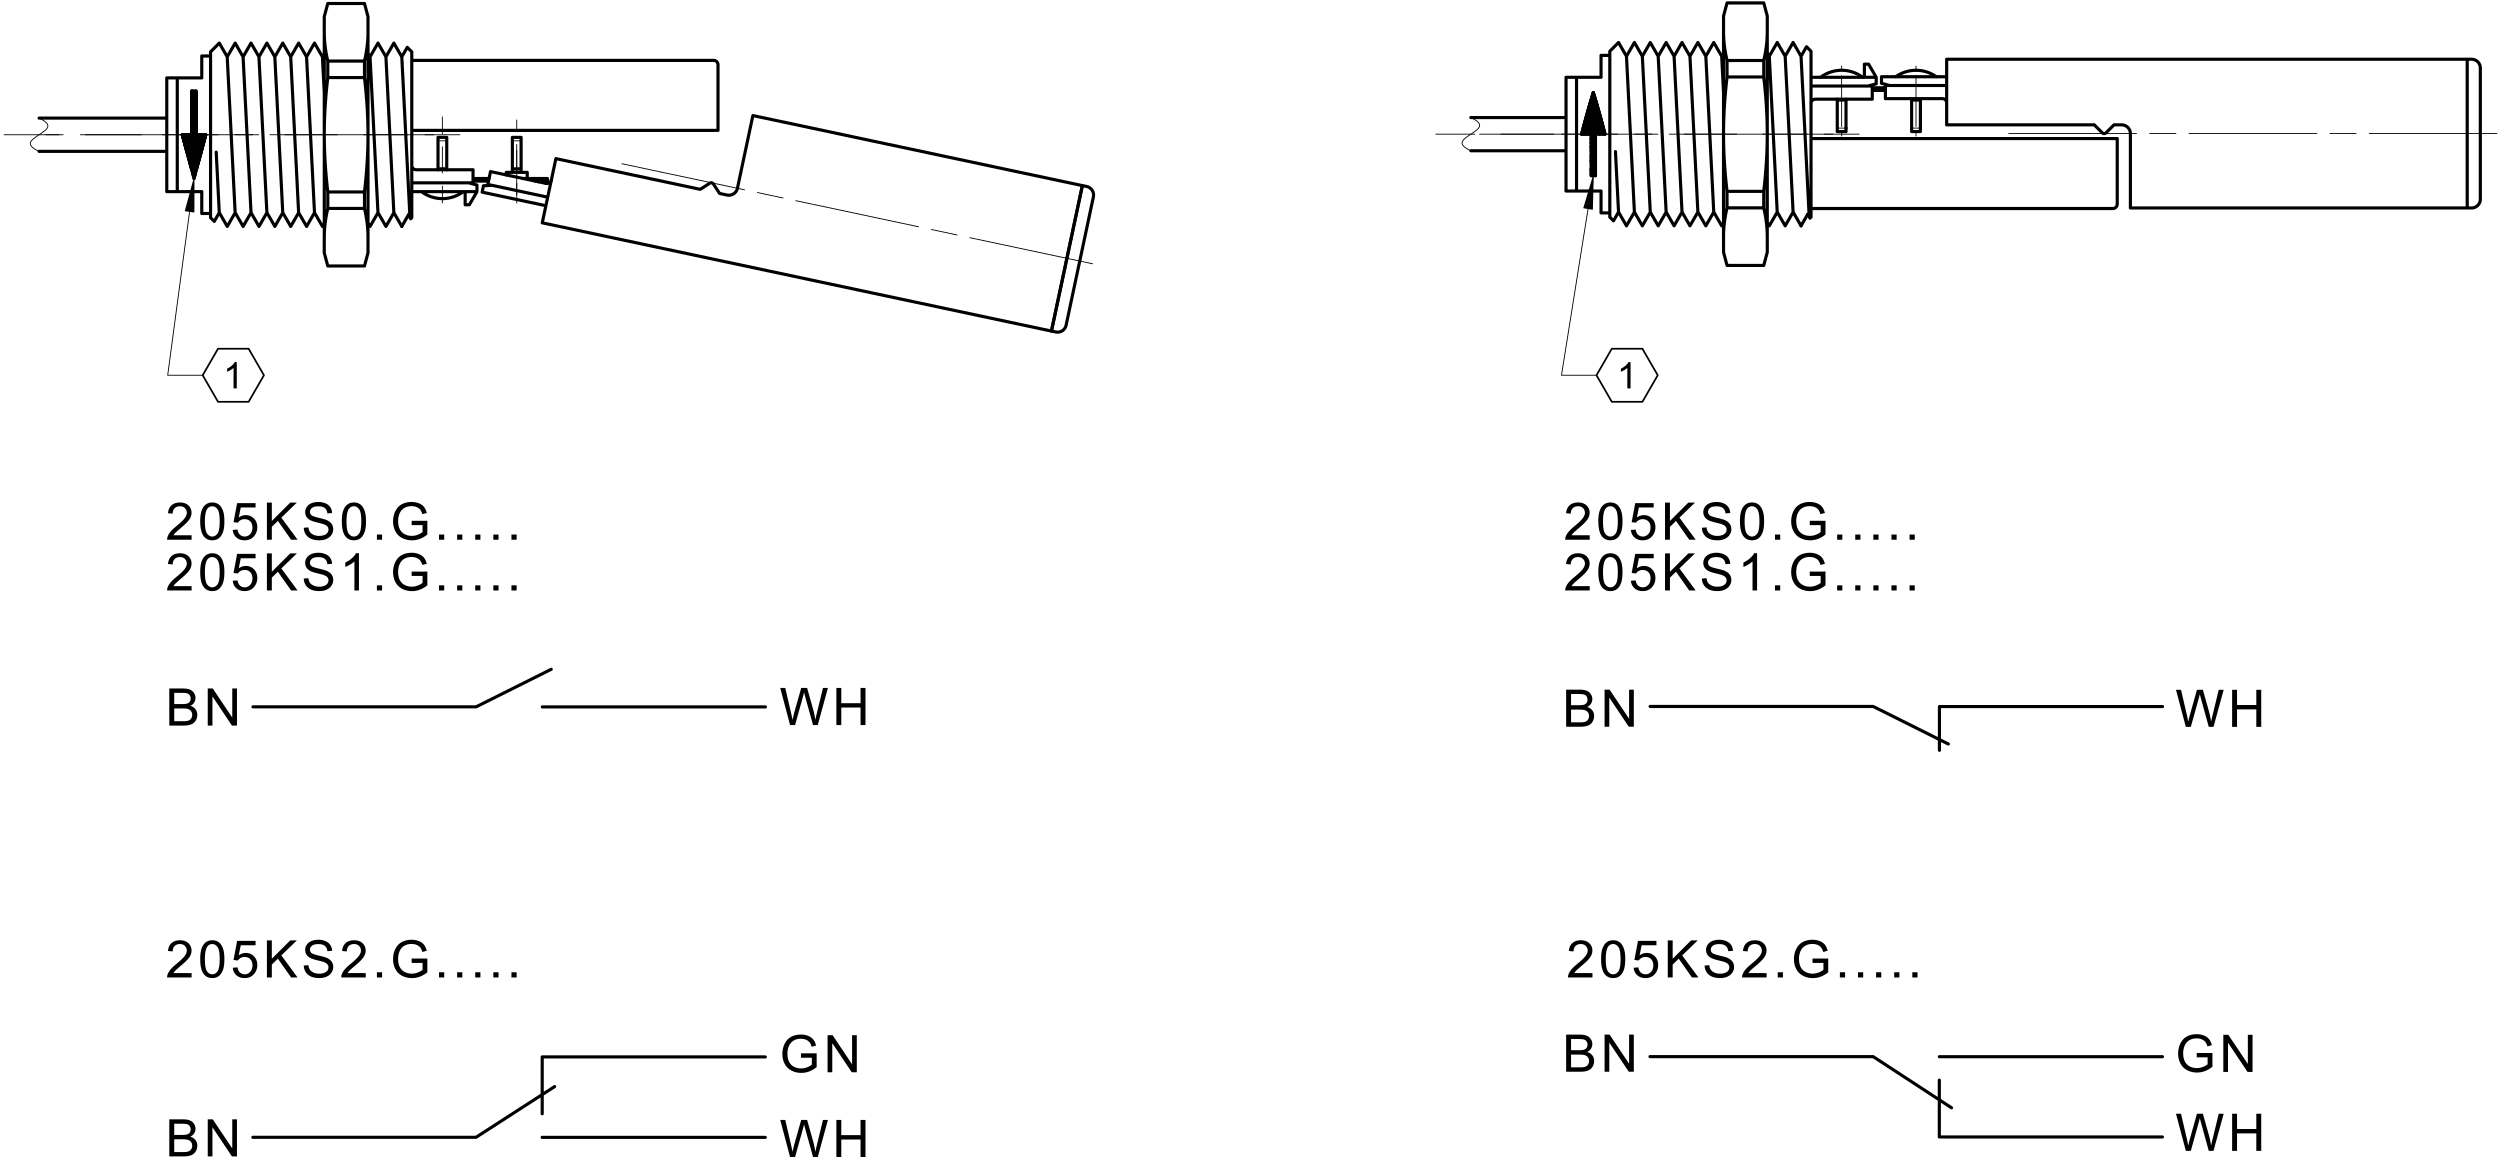 <svg fill="#000000" viewBox="0 0 540 250.67" xmlns="http://www.w3.org/2000/svg"><path d="m404.6 228.23 16.93 11.054m-318.72 6.378 16.99-10.96m-16.99 10.96h-48.19m364.3-93.046h48.188m-412.46 0.064h48.188m14.304 0.01h48.19m301.75 92.9h-48.19m-62.466-92.995h48.19m14.303 0.021v9.45m-0.026 83.524v-12.282m-14.278-80.712 16.227 8.113m46.246 67.539h-48.189m-316.06-75.568 16.228-8.113m285.53 83.663h-48.19m-239.29 12.347v-12.282m48.182 17.381h-48.187m48.194-17.381h-48.19" fill="none" stroke="#000" stroke-linecap="round" stroke-linejoin="round" stroke-miterlimit="10" stroke-width=".68"/><path d="M338.288 231.495v-8.014h3.007l.572.028.49.082.408.137.344.19.29.249.234.309.176.341.107.352.035.362-.07.5-.209.469-.217.281-.28.244-.344.206.446.176.372.242.298.31.217.362.132.404.043.447-.06.543-.18.506-.264.427-.32.316-.396.23-.486.169-.376.073-.429.044-.484.015zm1.061-4.646h1.734l.604-.024.406-.07.354-.16.253-.238.155-.314.053-.386-.05-.374-.142-.326-.232-.256-.315-.158-.293-.064-.405-.039-.52-.013h-1.602zm0 3.7h1.995l.437-.01.284-.029.338-.086.274-.132.226-.187.18-.256.118-.316.039-.361-.056-.419-.173-.357-.275-.282-.364-.183-.31-.076-.39-.046-.47-.014h-1.853v2.754M346.59 231.495v-8.014h1.086l4.21 6.292v-6.292h1.017v8.014h-1.088l-4.21-6.297v6.297M472.14 157.007l-2.127-8.014h1.088l1.314 5.666.088.41.081.41.075.406.296-1.228.065-.252 1.525-5.412h1.279l1.31 4.652.145.582.124.568.105.553.087.537.081-.393.095-.421 1.48-6.078h1.066l-2.198 8.014h-1.023l-1.857-6.723-.082-.323-.122.512-.114.428-1.7 6.106M482.139 157.007v-8.014h1.061v3.29h4.164v-3.29h1.06v8.014h-1.06v-3.778H483.2v3.778M36.57 249.788v-8.012h3.007l.572.027.49.082.409.136.344.19.29.25.235.31.176.34.104.351.036.364-.069.498-.21.47-.217.282-.28.244-.343.206.446.175.372.242.296.31.219.362.132.405.042.445-.06.544-.18.506-.264.426-.321.318-.394.23-.485.168-.377.072-.43.044-.483.015zm1.062-4.645h1.732l.605-.024.407-.07.353-.16.254-.238.154-.315.054-.385-.048-.375-.146-.325-.23-.256-.315-.16-.293-.063-.407-.038-.519-.013h-1.601zm0 3.7h1.995l.437-.01.284-.029.336-.088.276-.13.224-.188.18-.255.12-.316.039-.362-.056-.417-.174-.359-.274-.282-.364-.181-.31-.077-.39-.046-.471-.015h-1.852v2.755M44.872 249.788v-8.012h1.087l4.21 6.29v-6.29h1.015v8.012h-1.088l-4.208-6.296v6.296M170.657 156.61l-2.126-8.012h1.088l1.313 5.665.088.41.081.41.075.408.296-1.23.064-.252 1.525-5.41h1.279l1.31 4.652.145.58.125.569.104.552.087.539.082-.394.095-.422 1.479-6.077h1.066l-2.197 8.012h-1.023l-1.858-6.72-.082-.325-.121.511-.113.43-1.7 6.104M180.657 156.61v-8.012h1.06v3.291h4.164v-3.29h1.062v8.011h-1.062v-3.776h-4.164v3.776M36.57 156.725v-8.011h3.007l.572.026.49.082.409.138.344.19.29.248.235.31.176.341.104.351.036.363-.069.498-.21.468-.217.285-.28.243-.343.206.446.174.372.243.296.31.219.362.132.405.042.446-.06.544-.18.505-.264.427-.321.316-.394.232-.485.168-.377.072-.43.043-.483.015zm1.062-4.645h1.732l.605-.023.407-.07.353-.16.254-.239.154-.315.054-.385-.048-.373-.146-.326-.23-.257-.315-.159-.293-.064-.407-.037-.519-.013h-1.601zm0 3.7h1.995l.437-.01.284-.029.336-.086.276-.131.224-.188.18-.256.12-.317.039-.36-.056-.418-.174-.358-.274-.283-.364-.183-.31-.076-.39-.045-.471-.015h-1.852v2.755M44.872 156.725v-8.011h1.087l4.21 6.29v-6.29h1.015v8.011h-1.088l-4.208-6.297v6.297M472.14 248.583l-2.127-8.012h1.088l1.314 5.663.088.411.081.41.075.407.296-1.229.065-.252 1.525-5.41h1.279l1.31 4.651.145.582.124.568.105.552.087.538.081-.393.095-.421 1.48-6.077h1.066l-2.198 8.012h-1.023l-1.857-6.723-.082-.323-.122.512-.114.428-1.7 6.106M482.139 248.583v-8.012h1.061v3.29h4.164v-3.29h1.06v8.012h-1.06v-3.776H483.2v3.776M173.007 228.467v-.94l3.393-.006v2.974l-.393.291-.4.255-.407.216-.412.179-.417.136-.424.097-.43.058-.434.02-.464-.02-.447-.062-.43-.1-.411-.14-.396-.181-.451-.283-.393-.337-.334-.396-.276-.45-.176-.392-.138-.409-.099-.426-.059-.446-.02-.464.019-.46.059-.45.097-.436.136-.423.176-.41.272-.477.325-.409.38-.345.432-.279.379-.177.401-.138.423-.098.445-.059.468-.019.56.031.523.094.485.16.438.21.366.26.3.31.246.37.201.437.161.506-.957.262-.201-.546-.247-.416-.325-.315-.442-.243-.342-.118-.368-.072-.392-.023-.463.025-.42.074-.375.125-.478.255-.379.325-.287.377-.217.415-.133.379-.096.396-.058.41-.018.427.022.513.068.47.115.427.16.383.285.44.36.356.432.275.48.194.5.117.518.038.456-.028.448-.088.441-.145.401-.183.332-.19.26-.195v-1.493M178.755 231.61v-8.013h1.088l4.208 6.291v-6.29h1.016v8.011h-1.088l-4.208-6.295v6.295M474.49 228.39v-.94l3.394-.006v2.972l-.393.293-.4.255-.407.216-.412.177-.419.136-.422.098-.431.058-.433.02-.464-.02-.447-.06-.43-.101-.413-.14-.394-.181-.452-.283-.394-.339-.333-.394-.276-.45-.176-.392-.139-.409-.098-.427-.059-.446-.02-.463.02-.461.059-.448.097-.438.136-.422.175-.412.273-.475.325-.41.379-.345.433-.278.379-.178.4-.137.423-.099.446-.058.467-.02.561.032.523.094.485.158.436.212.368.26.3.31.246.37.201.436.16.506-.957.263-.202-.548-.246-.415-.326-.313-.438-.245-.344-.118-.368-.07-.394-.024-.462.024-.419.074-.376.126-.479.254-.378.324-.287.379-.216.414-.135.38-.094.395-.059.41-.019.427.023.516.07.469.114.426.16.382.285.44.359.357.432.275.48.194.5.116.519.04.454-.03.448-.087.442-.147.401-.181.332-.19.261-.197v-1.492M480.237 231.532v-8.012h1.087l4.21 6.29v-6.29h1.017v8.012h-1.09l-4.206-6.296v6.296M338.288 156.976v-8.013h3.007l.572.026.49.083.408.137.344.191.29.25.234.307.176.341.107.351.035.365-.07.496-.209.47-.217.283-.28.244-.344.205.446.176.372.241.298.31.217.364.132.404.043.445-.06.545-.18.504-.264.427-.32.317-.396.231-.486.168-.376.072-.429.045-.484.015zm1.061-4.647h1.734l.604-.022.406-.07.354-.161.253-.239.155-.313.053-.385-.05-.375-.142-.325-.232-.258-.315-.157-.293-.064-.405-.039-.52-.012h-1.602zm0 3.7h1.995l.437-.01.284-.028.338-.087.274-.13.226-.189.18-.254.118-.317.039-.362-.056-.418-.173-.358-.275-.283-.364-.181-.31-.076-.39-.045-.47-.016h-1.853v2.754M346.59 156.976v-8.013h1.086l4.21 6.29v-6.29h1.017v8.013h-1.088l-4.21-6.297v6.297M170.657 249.919l-2.126-8.014h1.088l1.313 5.666.088.41.081.408.075.408.296-1.228.064-.253 1.525-5.41h1.279l1.31 4.651.145.582.125.568.104.553.087.537.082-.393.095-.421 1.479-6.078h1.066l-2.197 8.014h-1.023l-1.858-6.723-.082-.323-.121.51-.113.43-1.7 6.106M180.657 249.919v-8.014h1.06v3.29h4.164v-3.29h1.062v8.014h-1.062v-3.778h-4.164v3.778" fill-rule="evenodd"/><path d="m0.885 29.104h11.902m5.67 0h11.338m5.669 0h11.901m-19.465 0h2.647m5.669 0h11.339m5.669 0h2.645m43.464 0h-20.786m-5.67 0h-11.337m-5.67 0h-20.788m76.535 3.4v11.344m198.53-14.872h8.389m5.669 0h11.339m5.669 0h8.39m-19.466 0h2.645m5.67 0h11.338m5.668 0h2.647m43.464 0h-20.787m-5.668 0h-11.34m-5.669 0h-20.788" fill="none" stroke="#000" stroke-linecap="round" stroke-linejoin="round" stroke-miterlimit="10" stroke-width=".189"/><path d="M41.385 115.624v.952h-5.294l.023-.352.091-.336.162-.36.214-.352.27-.352.247-.272.298-.296.348-.312.884-.744.421-.376.354-.336.285-.304.217-.272.255-.408.154-.392.05-.384-.105-.536-.315-.448-.305-.224-.363-.136-.42-.04-.441.048-.38.136-.316.24-.236.32-.146.392-.049.472-1.012-.104.088-.536.16-.464.23-.4.303-.328.368-.256.427-.184.484-.112.541-.04.547.04.486.12.427.2.367.28.293.336.21.376.126.416.043.456-.05.48-.147.464-.16.32-.219.32-.277.336-.264.288-.342.328-.415.376-1.012.864-.38.336-.238.232-.23.264-.185.264M43.243 112.624l.012-.552.035-.496.057-.456.081-.416.104-.368.228-.536.29-.448.352-.352.418-.264.485-.16.55-.048.413.032.376.08.341.152.307.192.268.256.23.296.195.352.167.4.136.44.079.384.056.44.034.504.011.568-.01.536-.037.504-.057.456-.081.408-.104.376-.227.528-.29.448-.353.36-.416.264-.485.152-.553.056-.548-.056-.487-.152-.424-.264-.361-.36-.284-.448-.223-.552-.159-.656-.096-.752zm1.01 0l.019.736.055.632.092.52.129.424.166.312.333.36.38.224.428.072.428-.08.378-.216.331-.36.167-.32.13-.416.094-.528.056-.632.018-.728-.018-.744-.056-.632-.093-.52-.131-.424-.167-.312-.332-.36-.381-.216-.435-.072-.421.064-.362.192-.3.312-.182.344-.143.44-.101.544-.062.64-.02.744M50.27 114.472l1.033-.088.109.464.178.376.242.296.464.288.548.096.45-.064.4-.176.353-.296.272-.4.165-.472.055-.552-.054-.52-.158-.448-.266-.36-.344-.272-.412-.16-.478-.056-.452.056-.406.16-.34.248-.26.312-.925-.12.776-4.112h3.985v.936h-3.197l-.432 2.152.488-.28.505-.168.52-.056.504.048.464.136.422.232.38.312.317.392.226.44.134.496.047.544-.04.528-.119.488-.199.448-.277.416-.33.352-.377.272-.421.192-.465.12-.511.04-.521-.04-.472-.112-.423-.192-.37-.272-.309-.328-.234-.384-.16-.432M57.65 116.576v-8.016h1.062v3.976l3.979-3.976h1.437l-3.361 3.248 3.509 4.768h-1.4l-2.852-4.056-1.312 1.28v2.776M65.602 114l1-.088.117.544.21.448.334.344.476.272.38.136.41.08.44.024.57-.048.501-.136.404-.208.284-.28.172-.336.057-.352-.054-.352-.164-.304-.29-.264-.432-.216-.3-.096-.477-.128-.65-.16-.509-.136-.429-.128-.345-.12-.263-.12-.35-.216-.286-.248-.223-.28-.208-.472-.07-.528.04-.392.113-.384.192-.352.265-.328.335-.272.405-.208.458-.152.49-.088.523-.032.57.032.522.096.476.16.421.224.35.28.28.336.205.392.132.416.055.456-1.016.08-.099-.464-.185-.384-.274-.304-.363-.216-.466-.128-.564-.04-.584.04-.468.112-.353.2-.328.384-.11.464.079.392.233.32.215.136.337.144.46.144.584.152.598.136.494.136.394.12.29.112.426.232.345.28.263.312.185.344.11.376.038.416-.041.416-.122.4-.203.392-.28.344-.351.296-.424.24-.475.168-.513.104-.554.04-.521-.024-.479-.056-.434-.104-.39-.136-.454-.248-.384-.312-.316-.392-.234-.44-.145-.488M73.83 112.624l.013-.552.033-.496.059-.456.081-.416.104-.368.228-.536.29-.448.352-.352.418-.264.485-.16.55-.048.413.032.376.08.341.152.307.192.268.256.23.296.195.352.167.4.135.44.08.384.054.44.035.504.012.568-.012.536-.035.504-.057.456-.081.408-.104.376-.227.528-.29.448-.354.36-.415.264-.485.152-.553.056-.548-.056-.487-.152-.424-.264-.361-.36-.286-.448-.22-.552-.16-.656-.096-.752zm1.011 0l.019.736.055.632.092.52.129.424.164.312.335.36.38.224.428.072.428-.08.378-.216.331-.36.167-.32.13-.416.094-.528.056-.632.017-.728-.017-.744-.056-.632-.094-.52-.13-.424-.167-.312-.332-.36-.381-.216-.435-.072-.423.064-.358.192-.3.312-.184.344-.143.44-.101.544-.062.64-.02.744M81.41 116.576h1.12v-1.12h-1.12zM88.917 113.432v-.944h3.393v2.968l-.393.296-.4.256-.407.208-.413.184-.416.136-.424.096-.429.056-.435.024-.464-.024-.446-.056-.43-.104-.413-.144-.395-.176-.452-.28-.393-.344-.333-.392-.275-.448-.177-.392-.139-.408-.097-.432-.06-.448-.019-.456.019-.464.058-.448.098-.44.135-.424.175-.408.274-.472.325-.416.38-.344.432-.28.379-.176.4-.136.422-.096.447-.064.466-.016.562.032.523.096.485.152.436.216.368.256.3.312.244.368.203.44.16.504-.956.264-.203-.544-.247-.416-.325-.32-.44-.24-.343-.12-.368-.072-.392-.024-.462.024-.42.08-.375.12-.48.256-.378.328-.287.376-.217.416-.134.376-.095.4-.057.408-.019.424.023.52.068.464.114.432.16.376.286.44.359.36.433.272.479.2.5.112.518.04.455-.032.448-.08.441-.152.403-.176.33-.192.262-.2v-1.488M94.828 116.576h1.12v-1.12h-1.12zM98.74 116.576h1.12v-1.12h-1.12zM102.65 116.576h1.12v-1.12h-1.12zM106.561 116.576h1.121v-1.12h-1.12zM110.473 116.576h1.12v-1.12h-1.12zM41.385 126.6v.945h-5.294l.023-.348.091-.336.162-.358.214-.355.27-.352.247-.272.298-.293.348-.315.884-.744.421-.375.354-.338.285-.304.217-.267.255-.412.154-.395.05-.378-.105-.539-.315-.445-.305-.226-.363-.134-.42-.045-.441.047-.38.142-.316.237-.236.321-.146.394-.049.466-1.012-.105.088-.53.16-.465.23-.397.303-.33.368-.262.427-.184.484-.112.541-.04.547.04.486.12.427.2.367.283.293.338.21.378.126.416.043.453-.05.477-.147.468-.16.316-.219.325-.277.338-.264.28-.342.33-.415.375-1.012.868-.38.336-.238.232-.23.264-.185.267M43.243 123.593l.012-.545.035-.503.057-.456.081-.413.104-.367.228-.536.29-.446.352-.36.418-.255.485-.16.55-.056.413.032.376.088.341.144.307.2.268.25.23.3.195.35.167.397.136.446.079.38.056.442.034.503.011.565-.01.543-.037.5-.057.455-.081.412-.104.37-.227.532-.29.446-.353.36-.416.262-.485.156-.553.052-.548-.052-.487-.156-.424-.258-.361-.364-.284-.451-.223-.55-.159-.652-.096-.753zm1.01 0l.019.736.055.632.092.525.129.42.166.316.333.362.38.216.428.073.428-.073.378-.219.331-.365.167-.315.13-.418.094-.526.056-.629.018-.735-.018-.738-.056-.631-.093-.527-.131-.42-.167-.313-.332-.361-.381-.217-.435-.072-.421.063-.362.192-.3.319-.182.343-.143.44-.101.543-.062.64-.02.74M50.27 125.447l1.033-.088.109.46.178.381.242.296.464.283.548.094.45-.06.4-.179.353-.297.272-.396.165-.474.055-.55-.054-.522-.158-.444-.266-.363-.344-.27-.412-.163-.478-.054-.452.055-.406.164-.34.245-.26.312-.925-.12.776-4.117h3.985v.941h-3.197l-.432 2.155.488-.28.505-.168.52-.056.504.045.464.138.422.226.38.319.317.39.226.44.134.493.047.545-.04.525-.119.49-.199.452-.277.414-.33.35-.377.272-.421.194-.465.118-.511.038-.521-.038-.472-.115-.423-.19-.37-.269-.309-.33-.234-.382-.16-.43M57.65 127.545v-8.009h1.062v3.97l3.979-3.97h1.437l-3.361 3.243 3.509 4.766h-1.4l-2.852-4.056-1.312 1.28v2.776M65.602 124.97l1-.087.117.548.21.442.334.346.476.277.38.13.41.078.44.027.57-.046.501-.134.404-.214.284-.278.172-.332.057-.358-.054-.353-.164-.302-.29-.262-.432-.213-.3-.1-.477-.13-.65-.16-.509-.13-.429-.128-.345-.124-.263-.12-.35-.216-.286-.248-.223-.279-.208-.475-.07-.525.04-.395.113-.378.192-.358.265-.325.335-.268.405-.208.458-.152.49-.096.523-.032.57.032.522.104.476.16.421.216.35.281.28.342.205.388.132.421.055.453-1.016.078-.099-.466-.185-.382-.274-.3-.363-.216-.466-.13-.564-.042-.584.038-.468.119-.353.197-.328.387-.11.461.079.394.233.316.215.14.337.144.46.144.584.145.598.141.494.132.394.121.29.115.426.235.345.273.263.312.185.346.11.378.038.414-.041.418-.122.402-.203.386-.28.35-.351.292-.424.238-.475.174-.513.105-.554.033-.521-.02-.479-.058-.434-.1-.39-.139-.454-.245-.384-.318-.316-.387-.234-.445-.145-.481M77.536 127.545h-.984v-6.269l-.261.225-.312.227-.362.225-.37.208-.343.168-.32.132v-.95l.4-.204.375-.226.348-.244.321-.265.37-.365.293-.36.212-.351h.633M81.41 127.545h1.12v-1.12h-1.12zM88.917 124.403v-.94l3.393-.006v2.972l-.393.293-.4.254-.407.217-.413.176-.416.138-.424.097-.429.059-.435.018-.464-.02-.446-.06-.43-.1-.413-.141-.395-.181-.452-.282-.393-.338-.333-.395-.275-.45-.177-.392-.139-.408-.097-.429-.06-.445-.019-.464.019-.461.058-.448.098-.436.135-.424.175-.411.274-.475.325-.41.38-.344.432-.279.379-.176.4-.136.422-.104.447-.056.466-.024.562.032.523.096.485.16.436.208.368.263.3.31.244.37.203.437.16.505-.956.263-.203-.547-.247-.416-.325-.313-.44-.244-.343-.119-.368-.07-.392-.024-.462.025-.42.075-.375.124-.48.254-.378.326-.287.378-.217.415-.134.379-.095.394-.057.412-.019.425.023.515.068.47.114.426.16.383.286.44.359.357.433.274.479.194.5.117.518.04.455-.03.448-.087.441-.146.403-.182.33-.19.262-.196v-1.492M94.828 127.545h1.12v-1.12h-1.12zM98.74 127.545h1.12v-1.12h-1.12zM102.65 127.545h1.12v-1.12h-1.12zM106.561 127.545h1.121v-1.12h-1.12zM110.473 127.545h1.12v-1.12h-1.12zM41.385 210.19v.944h-5.294l.023-.349.091-.334.162-.358.214-.356.27-.352.247-.271.298-.294.348-.313.884-.746.421-.375.354-.338.285-.303.217-.268.255-.41.154-.395.05-.381-.105-.538-.315-.445-.305-.225-.363-.134-.42-.046-.441.048-.38.142-.316.236-.236.322-.146.393-.049.466-1.012-.103.088-.532.16-.465.23-.396.303-.329.368-.261.427-.185.484-.112.541-.038.547.04.486.12.427.2.367.28.293.338.21.377.126.416.043.454-.05.477-.147.469-.16.315-.219.325-.277.337-.264.282-.342.329-.415.376-1.012.867-.38.336-.238.232-.23.263-.185.267M43.243 207.183l.012-.546.035-.501.057-.457.081-.414.104-.367.228-.535.29-.447.352-.356.418-.263.485-.156.55-.052.413.03.376.086.341.146.307.198.268.25.23.301.195.35.167.395.136.446.079.38.056.444.034.502.011.566-.01.542-.037.499-.057.456-.081.413-.104.368-.227.534-.29.445-.353.361-.416.262-.485.156-.553.053-.548-.053-.487-.156-.424-.259-.361-.364-.284-.45-.223-.551-.159-.653-.096-.75zm1.01 0l.019.736.055.632.092.525.129.421.166.315.333.361.38.216.428.074.428-.074.378-.218.331-.364.167-.316.13-.42.094-.523.056-.63.018-.735-.018-.738-.056-.631-.093-.528-.131-.42-.167-.311-.332-.362-.381-.217-.435-.073-.421.064-.362.192-.3.317-.182.344-.143.441-.101.542-.062.64-.02.74M50.27 209.036l1.033-.088.109.461.178.38.242.296.464.283.548.095.45-.06.4-.179.353-.297.272-.396.165-.474.055-.552-.054-.521-.158-.443-.266-.365-.344-.27-.412-.16-.478-.055-.452.054-.406.164-.34.246-.26.312-.925-.12.776-4.116h3.985v.94h-3.197l-.432 2.154.488-.28.505-.168.52-.056.504.046.464.137.422.227.38.318.317.39.226.441.134.493.047.546-.04.524-.119.489-.199.45-.277.416-.33.351-.377.272-.421.194-.465.117-.511.04-.521-.039-.472-.114-.423-.192-.37-.267-.309-.332-.234-.38-.16-.432M57.65 211.134v-8.013h1.062v3.974l3.979-3.974h1.437l-3.361 3.248 3.509 4.765h-1.4l-2.852-4.055-1.312 1.278v2.777M65.602 208.56l1-.087.117.548.21.44.334.348.476.276.38.131.41.079.44.025.57-.045.501-.135.404-.213.284-.28.172-.33.057-.357-.054-.353-.164-.304-.29-.26-.432-.215-.3-.1-.477-.128-.65-.16-.509-.132-.429-.128-.345-.124-.263-.119-.35-.216-.286-.248-.223-.28-.208-.474-.07-.526.04-.395.113-.377.192-.36.265-.324.335-.268.405-.21.458-.152.49-.09.523-.032.57.032.522.098.476.16.421.22.35.28.28.341.205.39.132.42.055.453-1.016.077-.099-.465-.185-.383-.274-.3-.363-.216-.466-.13-.564-.042-.584.04-.468.117-.353.198-.328.386-.11.461.079.394.233.317.215.14.337.143.46.144.584.147.598.14.494.132.394.122.29.114.426.234.345.275.263.31.185.346.11.379.038.413-.041.419-.122.402-.203.387-.28.347-.351.294-.424.239-.475.173-.513.104-.554.035-.521-.021-.479-.059-.434-.099-.39-.138-.454-.248-.384-.316-.316-.388-.234-.444-.145-.482M79 210.19v.944h-5.295l.023-.349.092-.334.161-.358.215-.356.268-.352.25-.271.296-.294.349-.313.884-.746.421-.375.353-.338.286-.303.217-.268.255-.41.153-.395.05-.381-.105-.538-.314-.445-.307-.225-.361-.134-.42-.046-.443.048-.379.142-.316.236-.237.322-.144.393-.05.466-1.011-.103.088-.532.16-.465.23-.396.303-.329.368-.261.427-.185.484-.112.541-.038.547.04.486.12.427.2.365.28.295.338.21.377.126.416.043.454-.05.477-.148.469-.16.315-.218.325-.278.337-.265.282-.34.329-.416.376-1.012.867-.38.336-.239.232-.228.263-.186.267M81.41 211.134h1.12v-1.12h-1.12zM88.917 207.99v-.94l3.393-.003v2.972l-.393.293-.4.253-.407.216-.413.179-.416.136-.424.097-.429.058-.435.02-.464-.02-.446-.06-.43-.102-.413-.14-.395-.181-.452-.283-.393-.337-.333-.395-.275-.45-.177-.391-.139-.41-.097-.427-.06-.446-.019-.462.019-.462.058-.45.098-.435.135-.423.175-.412.274-.476.325-.409.38-.344.432-.28.379-.176.4-.137.422-.099.447-.059.466-.02.562.031.523.094.485.16.436.21.368.26.3.31.244.37.203.437.16.506-.956.262-.203-.546-.247-.416-.325-.314-.44-.244-.343-.119-.368-.07-.392-.023-.462.024-.42.075-.375.124-.48.255-.378.325-.287.379-.217.414-.134.379-.095.395-.057.412-.019.426.023.514.068.47.114.425.16.383.286.44.359.358.433.273.479.196.5.116.518.039.455-.03.448-.087.441-.146.403-.183.33-.188.262-.197v-1.493M94.828 211.134h1.12v-1.12h-1.12zM98.74 211.134h1.12v-1.12h-1.12zM102.65 211.134h1.12v-1.12h-1.12zM106.561 211.134h1.121v-1.12h-1.12zM110.473 211.134h1.12v-1.12h-1.12zM343.973 210.19v.944h-5.297l.024-.349.092-.334.161-.358.216-.356.267-.352.25-.271.298-.294.347-.313.884-.746.421-.375.353-.338.284-.303.219-.268.255-.41.153-.395.05-.381-.103-.538-.316-.445-.307-.225-.363-.134-.418-.046-.443.048-.379.142-.316.236-.236.322-.145.393-.05.466-1.011-.103.088-.532.158-.465.232-.396.304-.329.367-.261.427-.185.482-.112.543-.038.547.04.486.12.427.2.367.28.293.338.21.377.126.416.041.454-.048.477-.148.469-.16.315-.22.325-.276.337-.264.282-.34.329-.417.376-1.012.867-.38.336-.237.232-.23.263-.185.267M345.83 207.183l.01-.546.036-.501.057-.457.082-.414.104-.367.228-.535.289-.447.352-.356.419-.263.485-.156.55-.052.413.03.376.086.342.146.306.198.268.25.229.301.196.35.167.395.134.446.08.38.056.444.034.502.012.566-.012.542-.035.499-.057.456-.082.413-.105.368-.225.534-.29.445-.353.361-.417.262-.484.156-.552.053-.55-.053-.485-.156-.424-.259-.363-.364-.285-.45-.221-.551-.158-.653-.097-.75zm1.01 0l.019.736.056.632.09.525.128.421.167.315.333.361.38.216.43.074.426-.074.379-.218.33-.364.169-.316.129-.42.093-.523.055-.63.02-.735-.02-.738-.055-.631-.093-.528-.13-.42-.167-.311-.332-.362-.383-.217-.433-.073-.422.064-.361.192-.3.317-.181.344-.143.441-.103.542-.061.64-.02.74M352.856 209.036l1.033-.088.11.461.177.38.243.296.464.283.548.095.449-.06.401-.179.351-.297.275-.396.164-.474.053-.552-.052-.521-.159-.443-.264-.365-.346-.27-.412-.16-.478-.055-.452.054-.405.164-.341.246-.26.312-.924-.12.776-4.116h3.985v.94h-3.197l-.434 2.154.49-.28.505-.168.52-.056.505.046.463.137.423.227.38.318.316.39.225.441.136.493.045.546-.04.524-.12.489-.197.45-.279.416-.329.351-.376.272-.421.194-.466.117-.51.04-.523-.039-.472-.114-.421-.192-.372-.267-.307-.332-.233-.38-.16-.432M360.237 211.134v-8.013h1.06v3.974l3.98-3.974h1.438l-3.362 3.248 3.508 4.765h-1.398l-2.854-4.055-1.312 1.278v2.777M368.188 208.56l1-.087.119.548.21.44.332.348.476.276.38.131.41.079.44.025.572-.045.5-.135.404-.213.284-.28.172-.33.057-.357-.055-.353-.162-.304-.291-.26-.43-.215-.303-.1-.476-.128-.65-.16-.51-.132-.428-.128-.346-.124-.262-.119-.35-.216-.286-.248-.223-.28-.208-.474-.07-.526.038-.395.115-.377.192-.36.265-.324.335-.268.405-.21.457-.152.491-.09.523-.032.569.032.524.098.475.16.421.22.35.28.278.341.207.39.132.42.056.453-1.018.077-.098-.465-.187-.383-.272-.3-.364-.216-.464-.13-.565-.042-.584.04-.468.117-.354.198-.328.386-.108.461.078.394.233.317.215.14.337.143.46.144.584.147.596.14.496.132.392.122.292.114.427.234.344.275.262.31.186.346.11.379.038.413-.04.419-.123.402-.204.387-.28.347-.35.294-.425.239-.474.173-.514.104-.553.035-.521-.021-.479-.059-.435-.099-.39-.138-.455-.248-.384-.316-.315-.388-.233-.444-.145-.482M381.588 210.19v.944h-5.296l.023-.349.092-.334.161-.358.215-.356.268-.352.249-.271.297-.294.347-.313.885-.746.422-.375.353-.338.285-.303.218-.268.254-.41.154-.395.05-.381-.105-.538-.316-.445-.305-.225-.363-.134-.419-.046-.442.048-.379.142-.316.236-.237.322-.144.393-.051.466-1.01-.103.086-.532.16-.465.232-.396.303-.329.368-.261.425-.185.484-.112.543-.038.546.04.487.12.427.2.366.28.292.338.211.377.127.416.041.454-.048.477-.148.469-.16.315-.22.325-.276.337-.265.282-.34.329-.416.376-1.012.867-.38.336-.238.232-.229.263-.187.267M383.996 211.134h1.12v-1.12h-1.12zM391.504 207.99v-.94l3.393-.003v2.972l-.393.293-.4.253-.407.216-.412.179-.418.136-.423.097-.43.058-.434.02-.463-.02-.448-.06-.429-.102-.412-.14-.396-.181-.45-.283-.394-.337-.335-.395-.274-.45-.179-.391-.137-.41-.099-.427-.057-.446-.022-.462.02-.462.059-.45.097-.435.136-.423.175-.412.273-.476.326-.409.38-.344.432-.28.378-.176.4-.137.423-.099.447-.059.466-.02.562.031.522.094.486.16.436.21.368.26.3.31.244.37.202.437.16.506-.957.262-.201-.546-.247-.416-.324-.314-.44-.244-.344-.119-.368-.07-.392-.023-.464.024-.419.075-.374.124-.48.255-.379.325-.287.379-.216.414-.133.379-.096.395-.059.412-.018.426.024.514.068.47.114.425.16.383.286.44.358.358.432.273.482.196.498.116.519.039.455-.03.449-.087.44-.146.403-.183.33-.188.262-.197v-1.493M397.415 211.134h1.12v-1.12h-1.12zM401.327 211.134h1.12v-1.12h-1.12zM405.237 211.134h1.12v-1.12h-1.12zM409.148 211.134h1.12v-1.12h-1.12zM413.06 211.134h1.12v-1.12h-1.12zM343.38 115.624v.952h-5.296l.023-.352.09-.336.163-.36.215-.352.268-.352.249-.272.297-.296.347-.312.885-.744.422-.376.353-.336.285-.304.216-.272.256-.408.154-.392.05-.384-.105-.536-.316-.448-.305-.224-.362-.136-.42-.04-.442.048-.379.136-.316.24-.237.32-.144.392-.05.472-1.012-.104.088-.536.16-.464.231-.4.303-.328.368-.256.426-.184.483-.112.543-.04.546.04.487.12.427.2.365.28.295.336.209.376.127.416.042.456-.05.48-.147.464-.16.32-.219.32-.277.336-.265.288-.342.328-.414.376-1.012.864-.38.336-.238.232-.229.264-.187.264M345.236 112.624l.01-.552.037-.496.057-.456.081-.416.104-.368.228-.536.29-.448.352-.352.418-.264.484-.16.551-.048.412.032.377.08.343.152.304.192.27.256.229.296.196.352.166.4.136.44.078.384.057.44.033.504.011.568-.01.536-.035.504-.058.456-.081.408-.105.376-.224.528-.29.448-.354.36-.418.264-.485.152-.552.056-.548-.056-.485-.152-.424-.264-.363-.36-.285-.448-.223-.552-.159-.656-.093-.752zm1.01 0l.02.736.054.632.092.52.128.424.167.312.332.36.381.224.428.072.428-.08.379-.216.329-.36.168-.32.13-.416.093-.528.056-.632.018-.728-.018-.744-.056-.632-.092-.52-.131-.424-.168-.312-.33-.36-.383-.216-.434-.072-.421.064-.361.192-.3.312-.183.344-.141.44-.103.544-.061.64-.02.744M352.261 114.472l1.034-.088.11.464.178.376.242.296.463.288.548.096.45-.064.4-.176.353-.296.273-.4.164-.472.055-.552-.052-.52-.159-.448-.264-.36-.347-.272-.412-.16-.477-.056-.452.056-.407.16-.341.248-.26.312-.923-.12.776-4.112h3.984v.936H354l-.43 2.152.487-.28.504-.168.522-.056.504.048.464.136.421.232.381.312.316.392.226.44.136.496.044.544-.04.528-.118.488-.198.448-.279.416-.33.352-.377.272-.42.192-.465.12-.512.04-.521-.04-.471-.112-.423-.192-.372-.272-.306-.328-.235-.384-.16-.432M359.645 116.576v-8.016h1.06v3.976l3.979-3.976h1.436l-3.36 3.248 3.51 4.768h-1.4l-2.853-4.056-1.312 1.28v2.776M367.595 114l1-.088.117.544.21.448.334.344.476.272.379.136.409.08.441.024.571-.048.5-.136.405-.208.284-.28.172-.336.058-.352-.055-.352-.164-.304-.29-.264-.433-.216-.3-.096-.476-.128-.649-.16-.51-.136-.429-.128-.345-.12-.263-.12-.35-.216-.287-.248-.221-.28-.208-.472-.071-.528.039-.392.114-.384.192-.352.264-.328.336-.272.406-.208.457-.152.49-.088.522-.032.57.032.525.096.474.16.42.224.351.28.279.336.206.392.131.416.056.456-1.016.08-.099-.464-.185-.384-.273-.304-.364-.216-.464-.128-.567-.04-.583.04-.469.112-.352.2-.328.384-.11.464.078.392.233.32.215.136.337.144.462.144.584.152.596.136.494.136.394.12.292.112.425.232.344.28.263.312.185.344.112.376.036.416-.04.416-.123.4-.202.392-.28.344-.352.296-.423.24-.476.168-.513.104-.554.04-.521-.024-.479-.056-.433-.104-.392-.136-.453-.248-.384-.312-.315-.392-.235-.44-.145-.488M375.824 112.624l.01-.552.037-.496.057-.456.081-.416.104-.368.227-.536.29-.448.353-.352.418-.264.484-.16.551-.048.412.032.377.08.343.152.305.192.267.256.23.296.197.352.165.4.137.44.078.384.057.44.033.504.011.568-.01.536-.035.504-.059.456-.08.408-.105.376-.226.528-.289.448-.353.36-.418.264-.485.152-.552.056-.548-.056-.485-.152-.426-.264-.36-.36-.286-.448-.223-.552-.157-.656-.096-.752zm1.01 0l.02.736.054.632.092.52.128.424.165.312.334.36.381.224.428.072.428-.08.379-.216.33-.36.167-.32.13-.416.093-.528.056-.632.018-.728-.018-.744-.056-.632-.092-.52-.131-.424-.167-.312-.332-.36-.382-.216-.434-.072-.421.064-.361.192-.3.312-.183.344-.143.44-.101.544-.061.64-.02.744M383.403 116.576h1.12v-1.12h-1.12zM390.91 113.432v-.944h3.394v2.968l-.395.296-.4.256-.405.208-.412.184-.419.136-.422.096-.431.056-.435.024-.464-.024-.445-.056-.43-.104-.413-.144-.394-.176-.454-.28-.392-.344-.333-.392-.276-.448-.176-.392-.139-.408-.098-.432-.059-.448-.019-.456.019-.464.059-.448.097-.44.136-.424.175-.408.273-.472.325-.416.38-.344.432-.28.379-.176.401-.136.422-.096.445-.064.47-.016.558.032.524.096.485.152.436.216.368.256.3.312.244.368.203.44.16.504-.957.264-.203-.544-.245-.416-.326-.32-.44-.24-.342-.12-.368-.072-.394-.024-.462.024-.419.08-.376.12-.479.256-.378.328-.287.376-.216.416-.135.376-.096.4-.056.408-.02.424.023.52.07.464.114.432.16.376.284.44.36.36.432.272.48.2.5.112.519.04.454-.032.448-.08.442-.152.401-.176.333-.192.26-.2v-1.488M396.821 116.576h1.121v-1.12h-1.12zM400.732 116.576h1.12v-1.12h-1.12zM404.644 116.576h1.12v-1.12h-1.12zM408.555 116.576h1.12v-1.12h-1.12zM412.467 116.576h1.12v-1.12h-1.12zM343.38 126.6v.945h-5.296l.023-.348.09-.336.163-.358.215-.355.268-.352.249-.272.297-.293.347-.315.885-.744.422-.375.353-.338.285-.304.216-.267.256-.412.154-.395.05-.378-.105-.539-.316-.445-.305-.226-.362-.134-.42-.045-.442.047-.379.142-.316.237-.237.321-.144.394-.05.466-1.012-.105.088-.53.16-.465.231-.397.303-.33.368-.262.426-.184.483-.112.543-.04.546.04.487.12.427.2.365.283.295.338.209.378.127.416.042.453-.05.477-.147.468-.16.316-.219.325-.277.338-.265.28-.342.33-.414.375-1.012.868-.38.336-.238.232-.229.264-.187.267M345.236 123.593l.01-.545.037-.503.057-.456.081-.413.104-.367.228-.536.29-.446.352-.36.418-.255.484-.16.551-.056.412.032.377.088.343.144.304.2.27.25.229.3.196.35.166.397.136.446.078.38.057.442.033.503.011.565-.01.543-.035.5-.058.455-.081.412-.105.37-.224.532-.29.446-.354.36-.418.262-.485.156-.552.052-.548-.052-.485-.156-.424-.258-.363-.364-.285-.451-.223-.55-.159-.652-.093-.753zm1.01 0l.02.736.054.632.092.525.128.42.167.316.332.362.381.216.428.073.428-.073.379-.219.329-.365.168-.315.13-.418.093-.526.056-.629.018-.735-.018-.738-.056-.631-.092-.527-.131-.42-.168-.313-.33-.361-.383-.217-.434-.072-.421.063-.361.192-.3.319-.183.343-.141.44-.103.543-.061.64-.02.74M352.261 125.447l1.034-.088.11.46.178.381.242.296.463.283.548.094.45-.06.4-.179.353-.297.273-.396.164-.474.055-.55-.052-.522-.159-.444-.264-.363-.347-.27-.412-.163-.477-.054-.452.055-.407.164-.341.245-.26.312-.923-.12.776-4.117h3.984v.941H354l-.43 2.155.487-.28.504-.168.522-.056.504.045.464.138.421.226.381.319.316.39.226.44.136.493.044.545-.04.525-.118.49-.198.452-.279.414-.33.35-.377.272-.42.194-.465.118-.512.038-.521-.038-.471-.115-.423-.19-.372-.269-.306-.33-.235-.382-.16-.43M359.645 127.545v-8.009h1.06v3.97l3.979-3.97h1.436l-3.36 3.243 3.51 4.766h-1.4l-2.853-4.056-1.312 1.28v2.776M367.595 124.97l1-.087.117.548.21.442.334.346.476.277.379.13.409.078.441.027.571-.046.5-.134.405-.214.284-.278.172-.332.058-.358-.055-.353-.164-.302-.29-.262-.433-.213-.3-.1-.476-.13-.649-.16-.51-.13-.429-.128-.345-.124-.263-.12-.35-.216-.287-.248-.221-.279-.208-.475-.071-.525.039-.395.114-.378.192-.358.264-.325.336-.268.406-.208.457-.152.49-.096.522-.032.57.032.525.104.474.16.42.216.351.281.279.342.206.388.131.421.056.453-1.016.078-.099-.466-.185-.382-.273-.3-.364-.216-.464-.13-.567-.042-.583.038-.469.119-.352.197-.328.387-.11.461.078.394.233.316.215.14.337.144.462.144.584.145.596.141.494.132.394.121.292.115.425.235.344.273.263.312.185.346.112.378.036.414-.04.418-.123.402-.202.386-.28.35-.352.292-.423.238-.476.174-.513.105-.554.033-.521-.02-.479-.058-.433-.1-.392-.139-.453-.245-.384-.318-.315-.387-.235-.445-.145-.481M379.53 127.545h-.985v-6.269l-.261.225-.312.227-.361.225-.371.208-.344.168-.319.132v-.95l.4-.204.374-.226.348-.244.321-.265.373-.365.291-.36.21-.351h.635M383.403 127.545h1.12v-1.12h-1.12zM390.91 124.403v-.94l3.394-.006v2.972l-.395.293-.4.254-.405.217-.412.176-.419.138-.422.097-.431.059-.435.018-.464-.02-.445-.06-.43-.1-.413-.141-.394-.181-.454-.282-.392-.338-.333-.395-.276-.45-.176-.392-.139-.408-.098-.429-.059-.445-.019-.464.019-.461.059-.448.097-.436.136-.424.175-.411.273-.475.325-.41.38-.344.432-.279.379-.176.401-.136.422-.104.445-.056.47-.024.558.032.524.096.485.16.436.208.368.263.3.31.244.37.203.437.16.505-.957.263-.203-.547-.245-.416-.326-.313-.44-.244-.342-.119-.368-.07-.394-.024-.462.025-.419.075-.376.124-.479.254-.378.326-.287.378-.216.415-.135.379-.096.394-.056.412-.02.425.023.515.07.47.114.426.16.383.284.44.36.357.432.274.48.194.5.117.519.04.454-.03.448-.087.442-.146.401-.182.333-.19.26-.196v-1.492M396.821 127.545h1.121v-1.12h-1.12zM400.732 127.545h1.12v-1.12h-1.12zM404.644 127.545h1.12v-1.12h-1.12zM408.555 127.545h1.12v-1.12h-1.12zM412.467 127.545h1.12v-1.12h-1.12z" fill-rule="evenodd"/><path d="m344.84 81.056h-7.559m0 0 6.88-43.088m0 0-2.065 6.936m0 0 1.866 0.304m0 0 0.199-7.24m-1.985 6.952 0.097-0.608m-0.097 0.608 0.097-0.608m0.092 0.64 0.328-2.056m-0.137 2.088 0.557-3.496m-0.368 3.52 0.788-4.928m-0.599 4.96 1.018-6.368m-0.07 6.52 0.098-0.608m-0.098 0.608 0.098-0.608m-0.287 0.576 0.327-2.048m-0.516 2.016 0.557-3.488m-0.748 3.464 0.788-4.936m-0.977 4.904 1.017-6.376" fill="none" stroke="#000" stroke-linecap="round" stroke-linejoin="round" stroke-miterlimit="10" stroke-width=".189"/><path d="m358.07 81.056-3.308-5.728m0 0h-6.613m0 0-3.308 5.728m0 0 3.308 5.728m0 0h6.613m0 0 3.308-5.728" fill="none" stroke="#000" stroke-linecap="round" stroke-linejoin="round" stroke-miterlimit="10" stroke-width=".378"/><path d="M352.201 83.896h-.696v-4.432l-.185.16-.22.16-.256.16-.261.144-.244.12-.226.096v-.672l.283-.144.264-.16.247-.176.226-.184.264-.264.207-.248.148-.248h.45" fill-rule="evenodd"/><path d="m43.781 81.056h-7.56m0 0 5.688-42.504m1e-3 0-1.89 6.992m0 0 1.875 0.256m0 0 0.014-7.248m-1.809 7.008 0.083-0.616m-0.083 0.616 0.083-0.616m0.107 0.64 0.277-2.056m-0.086 2.08 0.47-3.504m-0.279 3.528 0.663-4.944m-0.474 4.968 0.858-6.392m0.095 6.52 0.082-0.608m-0.082 0.608 0.082-0.608m-0.272 0.584 0.274-2.056m-0.465 2.032 0.47-3.504m-0.66 3.48 0.662-4.952m-0.853 4.928 0.856-6.4" fill="none" stroke="#000" stroke-linecap="round" stroke-linejoin="round" stroke-miterlimit="10" stroke-width=".189"/><path d="m57.01 81.056-3.307-5.728m0 0h-6.615m0 0-3.307 5.728m0 0 3.307 5.728m0 0h6.615m0 0 3.306-5.728" fill="none" stroke="#000" stroke-linecap="round" stroke-linejoin="round" stroke-miterlimit="10" stroke-width=".378"/><path d="M51.144 83.896h-.696v-4.432l-.185.16-.22.16-.257.16-.262.144-.243.12-.225.096v-.672l.283-.144.264-.16.246-.176.227-.184.264-.264.207-.248.149-.248h.448" fill-rule="evenodd"/><path d="m8.444 25.512 0.304 0.152m0 0 0.28 0.152m1e-3 0 0.255 0.144m0 0 0.231 0.152m0 0 0.204 0.152m0 0 0.177 0.152m0 0 0.148 0.144m0 0 0.12 0.152m1e-3 0 0.09 0.152m-1e-3 0 0.06 0.144m0 0 0.027 0.152m-1e-3 0-6e-3 0.152m0 0-0.037 0.144m0 0-0.065 0.144m0 0-0.091 0.144m-1e-3 0-0.114 0.144m0 0-0.136 0.144m0 0-0.155 0.136m0 0-0.171 0.144m0 0-0.258 0.2m0 0-0.276 0.2m0 0-0.29 0.2m0 0-0.296 0.192m0 0-0.3 0.2m0 0-0.295 0.2m1e-3 0-0.281 0.208m0 0-0.261 0.2m0 0-0.233 0.2m0 0-0.16 0.16m1e-3 0-0.135 0.152m-1e-3 0-0.107 0.16m0 0-0.077 0.16m0 0-0.041 0.16m0 0-6e-3 0.144m1e-3 0 0.027 0.152m0 0 0.058 0.152m0 0 0.09 0.144m-1e-3 0 0.12 0.152m0 0 0.15 0.152m-1e-3 0 0.177 0.152m0 0 0.205 0.144m0 0 0.23 0.152m0 0 0.255 0.152m0 0 0.281 0.144m0 0 0.303 0.152m309.26-7.304 0.304 0.144m0 0 0.28 0.152m0 0 0.256 0.152m0 0 0.23 0.144m1e-3 0 0.204 0.152m0 0 0.177 0.152m0 0 0.148 0.152m0 0 0.12 0.144m0 0 0.09 0.152m1e-3 0 0.058 0.152m0 0 0.027 0.144m0 0-7e-3 0.152m0 0-0.036 0.144m0 0-0.065 0.144m0 0-0.09 0.144m-1e-3 0-0.116 0.144m1e-3 0-0.137 0.144m0 0-0.156 0.144m0 0-0.169 0.144m0 0-0.257 0.192m-1e-3 0-0.277 0.2m0 0-0.288 0.2m0 0-0.297 0.192m0 0-0.301 0.208m0 0-0.295 0.2m0 0-0.28 0.2m0 0-0.26 0.2m0 0-0.233 0.2m0 0-0.16 0.16m0 0-0.134 0.16m0 0-0.108 0.152m0 0-0.077 0.16m0 0-0.041 0.16m0 0-6e-3 0.152m0 0 0.027 0.144m0 0 0.059 0.152m0 0 0.089 0.152m0 0 0.12 0.144m0 0 0.15 0.152m-1e-3 0 0.176 0.152m0 0 0.206 0.144m0 0 0.23 0.152m1e-3 0 0.254 0.152m0 0 0.281 0.152m0 0 0.303 0.144" fill="none" stroke="#000" stroke-linecap="round" stroke-linejoin="round" stroke-miterlimit="10" stroke-width=".189"/><path d="m86.788 48.904 1.44-2.496" fill="none" stroke="#000" stroke-linecap="round" stroke-linejoin="round" stroke-miterlimit="10" stroke-width=".68"/><path d="m9.914 29.104h3.722m3.723 0h29.777m3.723 0h3.722m3.722 0h29.777m3.724 0h1.86m142.33 27.872-2.774-0.592-2.772-0.584-20.949-4.456m-2.773-0.592-5.544-1.176m-2.773-0.592-26.495-5.632m-2.772-0.584-5.547-1.184m-2.772-0.584-20.95-4.456-2.773-0.592-2.773-0.584m-38.773 8.456v-3.64m0-2.824v-5.648m0-2.824v-3.632m16.062 0.648v2.488m0 2.8v5.6m0 2.792v2.488" fill="none" stroke="#000" stroke-linecap="round" stroke-linejoin="round" stroke-miterlimit="10" stroke-width=".189"/><path d="m36.027 25.512h-27.583m0 7.184h27.583m34.776 8.768-0.172-1.544-0.15-1.544-0.132-1.544-0.109-1.544-0.085-1.544-0.062-1.544-0.038-1.544-0.012-1.552m0.76 15.92v-3.56m-0.76 9.736 0.012-0.776 0.038-0.768 0.062-0.776 0.085-0.768 0.108-0.776 0.13-0.768 0.153-0.776 0.172-0.768m-0.76 6.176v-22.096m9.447 0-0.011 1.552-0.038 1.544-0.062 1.544-0.086 1.544-0.11 1.544-0.13 1.544-0.15 1.544-0.171 1.544m0.758 9.736v-22.096m-0.758 15.92 0.17 0.768 0.153 0.776 0.129 0.768 0.11 0.776 0.085 0.768 0.062 0.776 0.038 0.768 0.012 0.776m-0.759-6.176v-3.56m-7.929 0h7.929m-7.929 3.56h7.929m0-28.272 0.17 1.544 0.153 1.544 0.129 1.544 0.11 1.544 0.086 1.552 0.061 1.544 0.038 1.536 0.012 1.544m-9.448 0 0.012-1.544 0.037-1.536 0.063-1.544 0.085-1.552 0.108-1.544 0.13-1.544 0.153-1.544 0.172-1.544m0 0h7.929m-7.929-3.56-0.172-0.776-0.152-0.768-0.131-0.776-0.108-0.768-0.085-0.776-0.062-0.768-0.038-0.776-0.012-0.776m0.76 9.744v-3.56m-0.76 15.912v-22.096m9.447 0-0.011 0.776-0.038 0.776-0.062 0.768-0.086 0.776-0.11 0.768-0.128 0.776-0.152 0.768-0.171 0.776m0 3.56v-3.56m0.758 15.912v-22.096m-8.687 6.184h7.929m-8.689 41.424 0.76 2.832m-0.76-2.832v-3.416m8.689 6.248 0.759-2.832m-1e-3 0v-3.416m-8.687-50.44-0.76 2.832m0 3.416v-3.416m9.447 0-0.757-2.832m0.757 6.248v-3.416m-0.758-2.832h-7.93m1e-3 56.688h7.929m157.44-14.928a1.898 1.898 0 0 0-1.457-2.24m-6.68 31.424c0.13 0.032 0.262 0.04 0.394 0.04a1.89 1.89 0 0 0 1.848-1.496m2.946-13.864-0.512 2.408-0.494 2.336-0.467 2.192-0.42 1.976-0.364 1.712-0.293 1.384-0.219 1.024-0.132 0.624-0.045 0.208m5.895-27.728-0.046 0.216-0.133 0.624-0.218 1.016-0.294 1.392-0.362 1.704-0.422 1.984-0.464 2.192-0.498 2.328-0.512 2.408m1.492-16.104-0.924-0.192m-6.679 31.424 0.923 0.192m2.417-15.904-0.523 2.456-0.51 2.392-0.484 2.28-0.448 2.104-0.397 1.872-0.34 1.608-0.275 1.288-0.2 0.936-0.122 0.576-0.042 0.2m6.681-31.424-0.042 0.192-0.123 0.576-0.201 0.944-0.273 1.288-0.34 1.6-0.399 1.872-0.447 2.104-0.484 2.28-0.509 2.392-0.523 2.464m-183.08-46.496-1.889 1.888m0 35.824 0.803 0.8m-0.803-0.8v-35.824m43.234 36.056 0.23-0.232m0-35.824-0.97-0.968m0.97 0.968v35.824m65.197-33.976h-65.197m0 15.12h65.197m0.946-14.176a0.946 0.946 0 0 0-0.946-0.944m0.946 0.944v14.176m-0.946 0h0.946m-66.143 7.56c0 0.52 0.423 0.944 0.944 0.944m11.372 2.832h0.913m-13.229 0h12.316m0.914-2.832h-12.287m12.287 2.832v-2.832m0.845 4.728h-14.075m14.079-1.424-1.763-0.472m1.763 0.472v1.32m-7e-3 0.104 3e-3 -0.056 4e-3 -0.048m-1.636 2.936 1.585-2.744m-2.5 2.744h0.915m-0.915-2.832v2.832m-53.103 1.712 1.714 2.968m0 0 1.714-2.968m0 0 1.714 2.968m0 0 1.714-2.968m0 0 1.714 2.968m0 0 1.714-2.968m1e-3 0 1.714 2.968m0 0 1.713-2.968m0 0 1.715 2.968m0 0 1.713-2.968m0 0 1.714 2.968m0 0 1.714-2.968m0 0 1.715 2.968m0 0 0.395-0.68m9.447-0.08 0.442 0.76m0 0 1.713-2.968m0 0 1.715 2.968m0 0 1.713-2.968m0 0 1.715 2.968m-39.423-39.6 1.714 2.968m0 0 1.714-2.968m0 0 1.714 2.968m0 0 1.714-2.968m0 0 1.714 2.968m0 0 1.714-2.968m1e-3 0 1.714 2.968m0 0 1.713-2.968m0 0 1.715 2.968m0 0 1.713-2.968m0 0 1.714 2.968m0 0 1.714-2.968m0 0 1.715 2.968m0 0 0.395-0.68m9.447-0.08 0.442 0.76m0 0 1.713-2.968m0 0 1.715 2.968m0 0 1.713-2.968m0 0 1.715 2.968m0 0 1.183-2.048m-41.692 37.592 1.086-1.88m40.863 0.472 0.481 0.84m-42.009-14.376 0.665 13.064m1.714-33.664 1.714 33.664m1.714-33.664 1.714 33.664m1.714-33.664 1.714 33.664m1.715-33.664 1.713 33.664m1.715-33.664 1.713 33.664m1.714-33.664 1.714 33.664m1.715-33.664 0.395 7.76m9.889-7.76 1.713 33.664m1.715-33.664 1.713 33.664m1.715-33.664 1.714 33.664m-50.207-29.112v24.568m-2.268 0h2.268m-2.268-24.568v24.568m2.268-24.568h-2.268m9.449-4.728h-1.89m-1e-3 34.016h1.891m-1.891-4.72v4.72m-5.29-4.72h5.29m0-24.568h-5.29m5.29-4.728v4.728m74.647 21.728v0.568m-16.062-0.568h3.467m7.335 0h5.26m-16.062 0.568h3.347m10.123 0h2.592m-22.671 3.784a7.625 7.625 0 0 0 4.529-1.512m-9.071 0a7.593 7.593 0 0 0 4.536 1.512h6e-3" fill="none" stroke="#000" stroke-linecap="round" stroke-linejoin="round" stroke-miterlimit="10" stroke-width=".68"/><path d="m94.61 30.424h0.945m0 0h0.943" fill="none" stroke="#000" stroke-linecap="round" stroke-linejoin="round" stroke-miterlimit="10" stroke-width=".189"/><path d="M96.498 36.472v-6.048M95.555 36.472h.943M94.61 36.472h.945M94.61 30.424v6.048M94.61 29.672h.945M95.555 29.672h.943M94.61 29.672v.752M96.498 30.424v-.752M94.61 36.664v-.176M96.498 36.48v.184M117.125 48.128L227.11 71.512M233.79 40.088L162.622 24.96M230.45 55.8l.522-2.464.51-2.392.483-2.28.447-2.104.399-1.872.34-1.6.273-1.288.201-.944.123-.576.041-.192M227.11 71.512l.04-.2.123-.576.2-.936.275-1.288.34-1.608.397-1.872.448-2.104.484-2.28.51-2.392.522-2.456M120.072 34.264l-.528 2.488-.504 2.368-.467 2.2-.417 1.968-.359 1.68-.288 1.36-.212.992-.128.608-.044.2M120.072 34.264l31.195 6.632M153.31 39.568l-2.043 1.328M155.423 41.784l-1.328-2.048M155.423 41.784l1.62.344M159.283 40.672l-.047.176-.065.176-.039.08-.043.088-.022.04-.024.04-.026.04-.025.032-.112.152-.125.136-.035.032-.035.032-.034.024-.036.032-.075.056-.076.056-.159.088-.169.08-.043.016-.044.016-.044.016-.045.016-.088.016-.09.024-.091.016-.094.008h-.045l-.047.008h-.093l-.185-.016-.184-.024M159.283 40.672l.522-2.456.51-2.4.484-2.28.448-2.104.397-1.872.34-1.6.275-1.288.2-.944.124-.576.04-.192M154.095 39.736l-.032-.048-.036-.04-.02-.016-.022-.016-.021-.024-.024-.016-.047-.024-.049-.024-.025-.016-.027-.008-.028-.008-.025-.008-.055-.008h-.14l-.027.008-.026.008-.028.008-.027.008-.027.008-.05.024-.048.024M104.161 41.408l.274-1.288M106.257 40.024l-1.822.096M106.257 40.024l12.048 2.56M117.912 44.432l-13.768-2.928M104.161 41.408l-.006.048-.008.056M105.364 39.832l.893.192M105.955 37.064l-.591 2.768M117.97 39.616l-12.015-2.552" fill="none" stroke="#000" stroke-linecap="round" stroke-linejoin="round" stroke-miterlimit="10" stroke-width=".68"/><path d="M117.97 39.616c.063.016.13.024.197.024.445 0 .83-.312.924-.752M116.343 39.272v-.152" fill="none" stroke="#000" stroke-linecap="round" stroke-linejoin="round" stroke-miterlimit="10" stroke-width=".68"/><path d="m110.67 30.424h0.945m0 0h0.944" fill="none" stroke="#000" stroke-linecap="round" stroke-linejoin="round" stroke-miterlimit="10" stroke-width=".189"/><path d="m112.56 36.472v-6.048m-0.944 6.048h0.944m-1.889 0h0.945m-0.945-6.048v6.048m3.212 2.08v-1.32m-4.534 0v0.552m2.267-0.552h-2.268m4.535 0h-2.267m-0.945-7.56h0.945m0 0h0.944m-1.889 0v8e-3h1e-3v0.048h-1e-3v0.696m1.889 0v-0.752m-1.889 7.56v-0.744m1.889-8e-3v0.752m-70.178-9.944-0.946-0.944m0.638 11.592-0.451-0.448m0.195 0.296 0.072 0.064 0.07 0.064m-0.337-0.76 0.225 0.2 0.226 0.192m0.308-10.792-0.946-0.944m-0.401 9.352 0.69 0.64 0.688 0.624m-0.986 0.08 0.76 0.672m0.195-12.296-0.946-0.944m0-0.424 0.472 0.448 0.474 0.448m1.274 7.632-2.93-2.936m0.71-7.8 0.472 0.424 0.474 0.424m-0.946-0.376 0.472 0.432 0.474 0.432m-2.423 8.632 1.537 1.52 1.538 1.48m1.406-5.168h-2.058m-1.248 6.392 0.612 0.568 0.61 0.552m-0.92-10.528 0.472 0.472 0.474 0.464m-1.444 7.792 0.766 0.72 0.766 0.696m-0.088-16.576v9.448m1.549 0 0.201 0.2 0.202 0.2m-2.09 7.8-0.914-0.912m0.106-12.376 0.472 0.456 0.474 0.456m0.822 8.792-3.538-3.536m2.716-6.104-0.946-0.944m1.993 9.744-3.773-3.776m1.78-0.352 2.446 2.432m-1.5-2.296-0.946-0.944m2.898 1.56-0.403-0.4m-0.897 5.248-3.075-3.072m1.033-2.176 1.36 1.36 1.359 1.352m0.452-1.68-1.033-1.032m-0.748-9.032-0.416-0.416m0.503 16.808-1.531-1.536m1.982-0.152-2.764-2.768m2.226-10.064-0.946-0.944m0 1.76 0.472 0.44 0.474 0.448m0.482 11.336-2.61-2.608m2.128-5.888-0.946-0.944m1.823 7.968-3.69-3.696m0.489 1.816 1.46 1.44 1.46 1.4m-2.431-1.048 1.073 1.032 1.075 1.008m-0.313-9.512-0.946-0.944m0.946 1.208-0.946-0.944m-1.182 7.08 1.305 1.272 1.305 1.248m-1.144 2.6 0.15 0.128 0.148 0.128m-0.582-15.216 0.472 0.44 0.474 0.44m-0.946-1.856 0.472 0.432 0.474 0.432m-0.946 5.544 0.472 0.472 0.474 0.472m1.329 2.936-2.719-2.72m1.39-9.448h-0.946m0.798 0.48 0.073 0.064 0.075 0.064m0 0.072-0.683-0.68m-0.468 16.184 0.535 0.488 0.533 0.48m-0.863-9.128 0.472 0.472 0.474 0.472m-2.459 0.48 1.781 1.776 1.781 1.76m-2.049-5.488 0.472 0.464 0.474 0.472m-0.856 8.744 0.301 0.264 0.304 0.264" fill="none" stroke="#000" stroke-linecap="round" stroke-linejoin="round" stroke-miterlimit="10" stroke-width=".68"/><path d="M41.91 38.072l.633-2.08.633-2.224.632-2.304.633-2.36M43.486 32.672l-3.562-3.568M42.584 36.04l-1.84-1.84M41.437 23.256l.472.448.474.448M43.544 32.456l-3.353-3.352M42.696 35.616l-2.148-2.144" fill="none" stroke="#000" stroke-linecap="round" stroke-linejoin="round" stroke-miterlimit="10" stroke-width=".68"/><path d="M43.665 29.104l.307.304.305.312M44.39 29.296l-.19-.192M41.437 25.304l.472.464.474.464M41.437 20.6l.472.408.474.424M41.437 22.024l.472.432.474.432M42.64 35.832l-1.995-2M42.383 21.144l-.946-.944M41.91 38.552l-2.531-9.448M39.472 29.456l1.923 1.912 1.922 1.888M41.91 38.552l-2.531-9.448M41.437 20.136h.946M43.373 33.088l-3.983-3.984M43.092 34.144l-3.23-3.232M42.383 23.008l-.946-.944M42.383 27.552l-.946-.944M39.667 30.184l1.769 1.76 1.77 1.72M42.383 27.024l-.946-.952M40.744 34.128l.92.872.92.848M42.188 37.52l-.76-.76M42.132 37.728l-.605-.608M43.939 30.984l-2.502-2.504M40.45 33.072l1.152 1.104 1.15 1.088M42.383 25.152l-.946-.944M43.827 31.4l-2.39-2.384M43.13 29.104l.518.52.516.512M41.437 23.76l.472.456.474.448M42.383 25.416l-.946-.944M43.317 33.304l-3.845-3.848M42.383 22.208l-.946-.944M40.645 33.776l.998.952.997.928M41.7 20.136l.34.288.343.296M41.437 25.568l.472.464.474.464M44.108 30.352l-1.244-1.248M42.383 22.48l-.946-.944M42.383 21.408l-.946-.944M42.383 24.616l-.946-.944M43.77 31.616l-2.51-2.512M42.81 35.2l-2.458-2.456M42.383 20.872l-.946-.944M43.6 32.248l-3.141-3.144M42.383 28.088l-.946-.944M44.441 29.104h-2.058M43.148 33.936l-3.384-3.384M42.383 28.36l-.946-.952M41.961 38.36l-.142-.144" fill="none" stroke="#000" stroke-linecap="round" stroke-linejoin="round" stroke-miterlimit="10" stroke-width=".68"/><path d="M41.91 38.072l-.634-2.08-.632-2.224-.634-2.304-.631-2.36M41.437 25.832l.472.464.474.464M42.383 20.136v8.968M41.437 22.264l.472.44.474.44M42.019 38.152l-.298-.304M41.437 25.048l.472.456.474.464M42.752 35.408l-2.301-2.304M42.383 24.352l-.946-.952M41.437 19.656v9.448M41.437 28.48l1.251 1.248 1.25 1.248M41.437 26.352l.472.472.474.464" fill="none" stroke="#000" stroke-linecap="round" stroke-linejoin="round" stroke-miterlimit="10" stroke-width=".68"/><path d="m40.157 32 1.382 1.352 1.382 1.32m-3.542-5.568h2.058m0.473 9.448 2.531-9.448m-2.058-6.36-0.946-0.944m0 7.216 2.39 2.384m-1.917 7.152 2.531-9.448m-3.004-6.096 0.472 0.44 0.474 0.448m1.817 5.208 0.095 0.096 0.096 0.096m-2.008-0.672-0.946-0.944m1.427 1.424 0.621 0.624 0.623 0.624m-1.725-6.536-0.946-0.944m0 6.232v-8.968m0.92 16.752-1.222-1.224m-1.371-5.112 1.693 1.672 1.69 1.648m-1.71-9.6 0.472 0.456 0.474 0.456m-2.993 3.92 1.993 1.992 1.99 1.96m-0.777-3.952 1.456 1.456m-3.862-1.456 1.678 1.672 1.676 1.656m-2.703 2.04 0.843 0.792 0.843 0.776m1.356-4.848-2.446-2.44m-0.978 0.352 1.57 1.568 1.571 1.56m0.395-1.464-2.558-2.552m0-3.688 0.472 0.456 0.474 0.464m-2.726 3.656 1.887 1.888 1.887 1.856m-3.568-1.936 1.614 1.592 1.615 1.568m-2.365-4.968 1.464 1.464 1.466 1.456m-0.26-2.92 0.412 0.416 0.412 0.408m-2.784-3.312 0.472 0.472 0.474 0.472m0 0.264-0.946-0.944m0.946-5.208-0.946-0.944m0 6.152 0.472 0.472 0.474 0.472m0.031 8.848-1.378-1.376m0.401-14.232 0.472 0.424 0.474 0.424m-1.123 7.192 1.255 1.256 1.254 1.248m-1.386-11.8-0.148-0.152m-0.798 0.712 0.472 0.408 0.474 0.416m-0.083 15.904-1.068-1.072m2.989-6.096-0.824-0.824m0.655 1.456-1.456-1.456" fill="none" stroke="#000" stroke-linecap="round" stroke-linejoin="round" stroke-miterlimit="10" stroke-width=".68"/><path d="M41.91 38.072l.633-2.08.633-2.224.632-2.304.633-2.36M41.437 27.416l.472.472.474.472" fill="none" stroke="#000" stroke-linecap="round" stroke-linejoin="round" stroke-miterlimit="10" stroke-width=".68"/><path d="m39.57 29.816 1.845 1.84 1.845 1.808m-1.293-13.328 0.416 0.352m-0.946 4.296 0.472 0.464 0.474 0.456m-2.031 7.008 1.23 1.192 1.227 1.168m-3.43-5.968h2.058m2.84 0.616-0.612-0.616" fill="none" stroke="#000" stroke-linecap="round" stroke-linejoin="round" stroke-miterlimit="10" stroke-width=".68"/><path d="M41.91 38.072l-.634-2.08-.632-2.224-.634-2.304-.631-2.36M41.437 20.832l.472.416.474.424M41.437 20.136l.472.408.474.408M42.383 25.688l-.946-.952M42.527 36.248l-1.686-1.68M42.383 23.28l-.946-.944M42.383 20.608l-.946-.944" fill="none" stroke="#000" stroke-linecap="round" stroke-linejoin="round" stroke-miterlimit="10" stroke-width=".68"/><path d="M41.33 36.168l.458.416.457.408M42.979 34.568l-2.92-2.92M41.437 28.216l1.28 1.28 1.278 1.272M42.383 23.544l-.946-.944M389.027 48.776l1.44-2.488" fill="none" stroke="#000" stroke-linecap="round" stroke-linejoin="round" stroke-miterlimit="10" stroke-width=".68"/><path d="m319.6 28.976h29.778m3.722 0h3.723m3.723 0h29.777m3.723 0h1.861m1.889 0.416v-0.688m0-1.376v-10.992m0-1.376v-0.688m16.064 15.12v-0.688m0-1.376v-10.992m0-1.376v-0.688m20.039 14.584h27.59m2.835 0h5.67m2.834 0h27.592m2.833 0h5.67m2.835 0h27.59" fill="none" stroke="#000" stroke-linecap="round" stroke-linejoin="round" stroke-miterlimit="10" stroke-width=".189"/><path d="m397.79 15.184a7.543 7.543 0 0 0-4.535 1.512m9.071 0a7.54 7.54 0 0 0-4.535-1.512h-1e-3m0.947 12.48v-6.056" fill="none" stroke="#000" stroke-linecap="round" stroke-linejoin="round" stroke-miterlimit="10" stroke-width=".68"/><path d="m398.74 27.664h-1.891" fill="none" stroke="#000" stroke-linecap="round" stroke-linejoin="round" stroke-miterlimit="10" stroke-width=".189"/><path d="m396.85 21.608v6.056m1.891-6.056h-1.891m1.891 6.808h-1.891m0-0.752v0.752m1.891 0v-0.752m-1.891-6.056v-0.184m1.891 0v0.184m15.116-6.424a7.563 7.563 0 0 0-4.37 1.392" fill="none" stroke="#000" stroke-linecap="round" stroke-linejoin="round" stroke-miterlimit="10" stroke-width=".68"/><path d="m418.23 16.576a7.57 7.57 0 0 0-4.37-1.392h-2e-3m0.946 12.48v-6.056" fill="none" stroke="#000" stroke-linecap="round" stroke-linejoin="round" stroke-miterlimit="10" stroke-width=".68"/><path d="m414.8 27.664h-1.889" fill="none" stroke="#000" stroke-linecap="round" stroke-linejoin="round" stroke-miterlimit="10" stroke-width=".189"/><path d="m412.91 21.608v6.056m1.889-6.056h-1.889m1.889 6.808h-1.889m0-0.752v0.656l-1e-3 0.016v0.072h1e-3v8e-3m1.889 0v-0.336l-1e-3 -0.032v-0.152l1e-3 -0.016v-0.216m-1.889-6.056v-0.304m1.889 0v0.304m119.06-8.808h-0.945m0 32.12h0.945m-0.945-32.12v32.12m2.835-30.232a1.886 1.886 0 0 0-1.89-1.888m0 32.12c1.043 0 1.89-0.84 1.89-1.888h0m0-28.344v28.344m-128.5-24.072h-2.842m2.842 0.568h-2.842m-56.693-7.56h-1.891m0 34.016h1.89m-1.89-4.72v4.72m-5.291-4.72h5.291m-5.291-24.568v24.568m5.291-24.568h-5.29m5.29-4.728v4.728m-7.559 0v24.568m2.268-24.568h-2.268m0 24.568h2.268m-2.268-15.872h-20.557m0 7.176h20.557m121.9 12.352h72.756m0-32.12h-112.44m36.141 14.168h1.655m-3.379 1.728 1.724-1.728m-4.25 0 1.725 1.728m-33.616-1.728h31.892m-31.892-14.168v14.168m37.796 0 0.185 8e-3 0.183 0.032 0.09 0.016 0.088 0.024 0.046 0.016 0.088 0.032 0.042 0.016 0.168 0.08 0.159 0.096 0.037 0.024 0.038 0.032 0.037 0.024 0.036 0.032 0.072 0.056 0.065 0.064 0.124 0.136 0.112 0.152 0.026 0.04 0.048 0.08 0.021 0.04 0.043 0.08 0.037 0.088 0.033 0.088 0.03 0.088 0.012 0.04 0.022 0.088 0.011 0.048 0.027 0.184 9e-3 0.184m-6.069-0.16 0.04 0.032 0.045 0.032 0.072 0.048 0.027 8e-3 0.052 0.016 0.053 0.016 0.027 8e-3h0.14l0.054-8e-3 0.054-0.016 0.026-8e-3 0.027-8e-3 0.024-8e-3 0.025-0.016 0.024-0.016 0.024-8e-3 0.046-0.04 0.041-0.032m78.024 16.224v-32.12m-72.756 32.12v-16.064m-39.685-6.608a0.94 0.94 0 0 0-0.946-0.944m-12.283 0h12.283m-12.283-2.84v2.84m0.914-2.84h-0.913m13.228 0h-12.315m-1.76-1.888h14.075m-14.079 1.416 1.764 0.472m-1.764-0.472v-1.312m8e-3 -0.104-4e-3 0.048-4e-3 0.056m-33.36 24.656-0.17-1.544-0.151-1.544-0.131-1.552-0.11-1.544-0.085-1.544-0.062-1.544-0.036-1.544-0.014-1.544m0.759 15.92v-3.56m-0.759 9.736 0.014-0.768 0.037-0.776 0.061-0.768 0.086-0.776 0.109-0.768 0.13-0.776 0.153-0.776 0.169-0.768m-0.759 6.176v-22.096m9.449 0-0.013 1.544-0.036 1.544-0.062 1.544-0.087 1.544-0.108 1.544-0.13 1.552-0.153 1.544-0.17 1.544m-1e-3 3.56 0.173 0.768 0.15 0.776 0.131 0.776 0.108 0.768 0.087 0.776 0.062 0.768 0.036 0.776 0.014 0.768m-0.761-6.176v-3.56m0.76 9.736v-22.096m-0.76-12.352 0.171 1.544 0.152 1.536 0.131 1.544 0.108 1.544 0.087 1.544 0.062 1.552 0.036 1.544 0.014 1.544m-8.691 12.36h7.93m-8.689-12.36 0.014-1.544 0.037-1.544 0.061-1.552 0.087-1.544 0.108-1.544 0.13-1.544 0.153-1.536 0.169-1.544m0 0h7.93m-7.93-3.56-0.17-0.776-0.151-0.768-0.131-0.776-0.11-0.768-0.085-0.776-0.061-0.768-0.037-0.776-0.014-0.768m0.759 9.736v-3.56m-0.759 15.912v-22.088m9.449 0-0.013 0.768-0.036 0.776-0.062 0.768-0.087 0.776-0.108 0.768-0.13 0.776-0.151 0.768-0.172 0.776m-1e-3 3.56v-3.56m0.76 15.912v-22.088m-8.69 6.176h7.93m-7.93 31.832h7.93m0 12.432 0.76-2.84m0 0v-3.416m-9.449 3.416 0.759 2.84m-0.759-2.84v-3.416m9.449-47.608-0.76-2.832m0.76 6.256v-3.424m-8.69-2.832-0.759 2.832m0 3.424v-3.424m0.759 53.864h7.93m0-56.696h-7.93m17.908 46.488 0.23-0.232m1e-3 -35.816-0.97-0.976m0.97 18.88v17.912m0-35.816v17.904m-41.574-19.8-1.89 1.896m0 35.816 0.802 0.808m-0.802-18.72v-17.904m0 35.816v-17.912m43.464 16.064h65.197m0-15.112h-65.197m66.141 0v14.168m-0.944 0.944a0.945 0.945 0 0 0 0.944-0.944h0m0-14.168h-0.944m-51.119-13.128v1.312m-1.762 0.472 1.762-0.472m-1.762 0.472h-12.316m0-1.888h14.076m2e-3 0.104-2e-3 -0.056-4e-3 -0.048m-0.843 1.888h-0.913m0.913 2.84v-2.84m-12.284 2.84h12.284m-12.284 0a0.94 0.94 0 0 0-0.945 0.944m11.528-5.672v-2.832m0.914 0h-0.914m2.5 2.744-1.586-2.744m1.626 2.84-0.04-0.096m-55.602 29.2 1.714 2.968m0 0 1.713-2.968m0 0 1.715 2.968m0 0 1.713-2.968m0 0 1.713 2.968m0 0 1.715-2.968m0 0 1.715 2.968m0 0 1.714-2.968m0 0 1.714 2.968m-1e-3 0 1.715-2.968m0 0 1.714 2.968m0 0 1.713-2.968m0 0 1.713 2.968m0 0 0.396-0.68m9.449-0.08 0.44 0.76m0 0 1.714-2.968m0 0 1.715 2.968m0 0 1.713-2.968m0 0 1.715 2.968m-39.422-39.6 1.714 2.976m0 0 1.713-2.976m0 0 1.715 2.976m0 0 1.713-2.976m0 0 1.713 2.976m0 0 1.715-2.976m0 0 1.715 2.976m0 0 1.714-2.976m0 0 1.714 2.976m-1e-3 0 1.715-2.976m0 0 1.714 2.976m0 0 1.713-2.976m0 0 1.713 2.976m0 0 0.396-0.688m9.449-0.08 0.44 0.768m0 0 1.714-2.976m0 0 1.715 2.976m0 0 1.713-2.976m0 0 1.715 2.976m0 0 1.182-2.056m-41.692 37.6 1.088-1.888m40.862 0.48 0.481 0.832m-42.009-14.368 0.666 13.056m1.714-33.656 1.713 33.656m1.715-33.656 1.713 33.656m1.713-33.656 1.715 33.656m1.715-33.656 1.714 33.656m1.713-33.656 1.715 33.656m1.714-33.656 1.713 33.656m1.713-33.656 0.396 7.752m9.889-7.752 1.714 33.656m1.715-33.656 1.713 33.656m1.715-33.656 1.713 33.656m-47.367-23.224 0.611-0.56 0.612-0.552m-0.92 15.544 0.472-0.416 0.473-0.424m-1.54-12.56 0.842-0.8 0.844-0.776m-1.091 15.912h0.945m-1.149-15.704 0.533-0.488 0.535-0.48m-2.047 4.448 1.306-1.272 1.306-1.24m-1.429 6.392 1.25-1.256 1.251-1.248m-2.501 7.976 0.472-0.448 0.473-0.448m-0.945-1.928 0.472-0.464 0.473-0.464m-0.945 4.488 0.472-0.432 0.473-0.44m-1.122-5.968 1.254-1.248 1.255-1.248m-2.332 3.928 0.472-0.472 0.473-0.472m-0.945 3.832 0.472-0.456 0.473-0.464m-0.945 3.688 0.472-0.432 0.473-0.44m-0.148 2.76 0.075-0.064 0.073-0.064m-2.324-11.376 1.46-1.432 1.46-1.4m-1.541 14.328 0.472-0.4 0.473-0.416m1.818-8.152 0.094-0.088 0.096-0.096m-2.953 6.536 0.472-0.44 0.473-0.448m-0.945-3.24 0.472-0.464 0.473-0.472m-0.945 6.04 0.472-0.432 0.473-0.432m-0.414 2.512 0.206-0.176 0.208-0.184m-0.945-0.104 0.472-0.416 0.473-0.416m-2.191-7.68 1.677-1.672 1.676-1.656m-2.107 7.128 0.472-0.456 0.473-0.464m-2.911-3.224 1.923-1.92 1.924-1.888m-2.325 4.152 2.72-2.704m-1.893-5.976 0.07-0.056 0.072-0.064m-0.525 13.64 0.472-0.456 0.473-0.464m-0.945 2.68 0.472-0.44 0.473-0.44m-0.945-5.72v8.976m0-3.632 0.472-0.448 0.473-0.456m-0.945-0.376 0.472-0.464 0.473-0.464m1.551-3.136 0.2-0.2 0.201-0.2m-3.609 0.4 1.467-1.464 1.464-1.448m-0.525 2.912 0.517-0.512 0.517-0.52m-4.009-1.856 1.384-1.352 1.382-1.32m-2.961 3.392 1.536-1.512 1.537-1.48" fill="none" stroke="#000" stroke-linecap="round" stroke-linejoin="round" stroke-miterlimit="10" stroke-width=".68"/><path d="M344.148 20.008l-.632 2.088-.633 2.216-.632 2.312-.634 2.352M343.676 31.464l.472-.464.473-.472M343.676 32.52l.472-.464.473-.464M343.676 34.072l.472-.456.473-.456" fill="none" stroke="#000" stroke-linecap="round" stroke-linejoin="round" stroke-miterlimit="10" stroke-width=".68"/><path d="m341.81 28.264 1.847-1.832 1.845-1.808m0.405 4.352 0.304-0.304 0.308-0.304m-3.633-4.056 0.997-0.952 0.998-0.928m-1.203 8.504 0.472-0.472 0.473-0.472m-0.682 7.96 0.682-0.592m0.215-8.384 0.727-0.72 0.728-0.728m-4.384 0.376 1.768-1.76 1.769-1.728m-1.874-2.504 0.914-0.816m-1.697 3.568 1.073-1.032 1.075-1.008m-1.171-1.368 0.304-0.264 0.303-0.272m-0.695 17 0.472-0.408 0.473-0.416m-0.661-16.28 0.15-0.128 0.147-0.128m-2.253 7.176 1.692-1.672 1.69-1.648m-2.696 0.8 1.15-1.112 1.152-1.088m0.111 6.16 0.621-0.616 0.623-0.624m-2.671 1.6 1.223-1.224 1.222-1.216m-4.018 0.28 1.614-1.6 1.614-1.56m-3.168 4.96 1.782-1.776 1.782-1.76m-2.051 9.136 0.472-0.448 0.473-0.456m2.06-4.696h-2.06" fill="none" stroke="#000" stroke-linecap="round" stroke-linejoin="round" stroke-miterlimit="10" stroke-width=".68"/><path d="M344.148 20.008l.635 2.088.632 2.216.633 2.312.633 2.352" fill="none" stroke="#000" stroke-linecap="round" stroke-linejoin="round" stroke-miterlimit="10" stroke-width=".68"/><path d="M341.628 28.976l1.992-1.984 1.993-1.96M343.676 30.672l.472-.472.473-.472M343.676 29.872l1.279-1.28 1.278-1.272M342.697 28.976l1.571-1.568 1.57-1.552M343.676 31.728l.472-.464.473-.472M344.621 37.952v-8.976M342.983 23.96l.92-.872.918-.856M343.676 31.992l.472-.464.473-.472M343.276 22.928l.688-.64.69-.632M343.179 23.264l.765-.712.765-.704M343.863 20.936l.225-.2.227-.2M343.676 33.552l.472-.456.473-.456" fill="none" stroke="#000" stroke-linecap="round" stroke-linejoin="round" stroke-miterlimit="10" stroke-width=".68"/><path d="m344.15 20.008-0.632 2.088-0.633 2.216-0.632 2.312-0.634 2.352m2.059 0.096 1.195-1.192 1.193-1.192m-2.388 10.568 0.472-0.416 0.473-0.424m-2.725-7.44 1.887-1.88 1.886-1.856" fill="none" stroke="#000" stroke-linecap="round" stroke-linejoin="round" stroke-miterlimit="10" stroke-width=".68"/><path d="M343.667 21.584l.38-.344.38-.336M342.59 25.376l1.23-1.192 1.228-1.168M343.676 36.544l.472-.424.473-.432M345.637 28.976l.411-.408.412-.408" fill="none" stroke="#000" stroke-linecap="round" stroke-linejoin="round" stroke-miterlimit="10" stroke-width=".68"/><path d="M344.148 20.008l.635 2.088.632 2.216.633 2.312.633 2.352M341.617 28.976h2.059M343.676 30.136l.472-.472.473-.472M343.676 34.824l.472-.44.473-.456M343.676 36.784l.472-.424.473-.424" fill="none" stroke="#000" stroke-linecap="round" stroke-linejoin="round" stroke-miterlimit="10" stroke-width=".68"/></svg>
